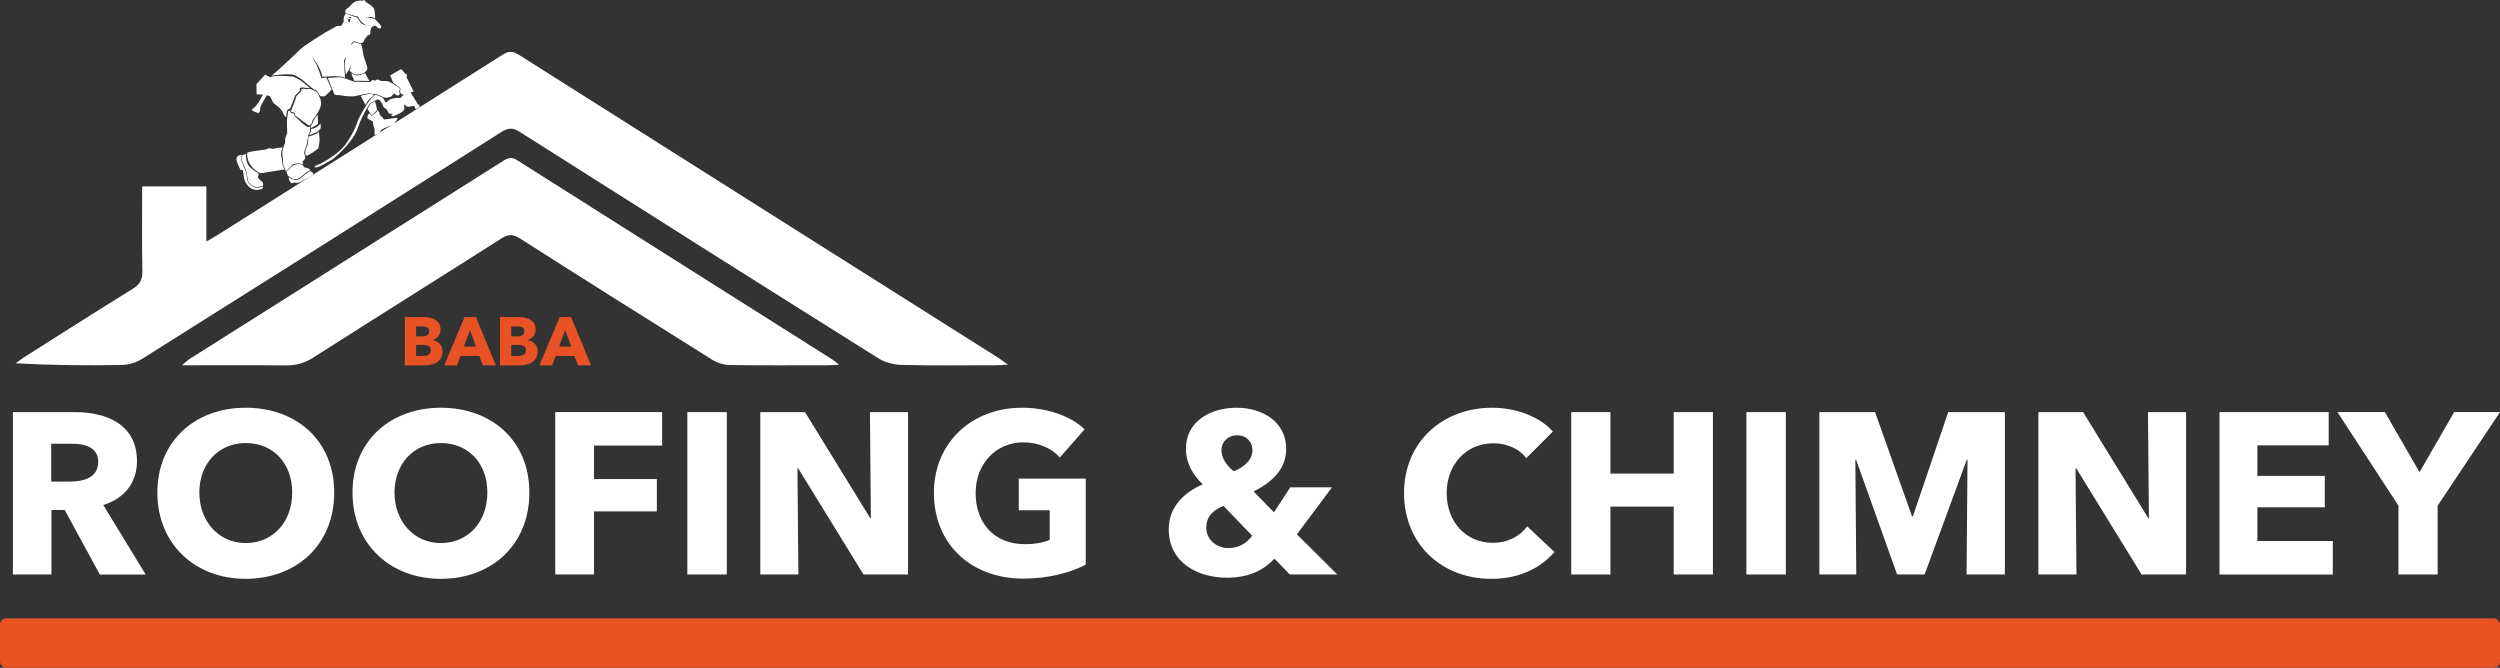 <?xml version="1.0" encoding="UTF-8"?>
<svg id="Layer_2" data-name="Layer 2" xmlns="http://www.w3.org/2000/svg" viewBox="0 0 752.46 200.99">
  <rect x="0" y="0" width="752.46" height="200.99" fill="#333333" stroke="none"/>
  <defs>
    <style>
      .cls-1 {
        fill: #e85225;
      }

      .cls-1, .cls-2, .cls-3 {
        stroke-width: 0px;
      }

      .cls-2 {
        fill: #1e1b1c;
      }

      .cls-3 {
        fill: #fff;
      }
    </style>
  </defs>
  <g id="Layer_1-2" data-name="Layer 1">
    <g>
      <g>
        <path class="cls-3" d="M71.33,47.24s-.33.59-.02,1.48c.31.89,1.07,2.44,1.07,2.44,0,0,.53-.07.59-.04.05.03.2.21.38,1.83.07.7.27,1.38.6,2,.43.81,1.17,1.72,2.4,2.08.77.23,1.6.17,2.34-.14.24-.1.44-.23.47-.37l-.08-.41s-1.57.8-2.77.08c-1.2-.71-1.48-.96-1.78-1.65-.15-.34-.3-2.12-.52-2.89-.22-.77-1.33-2.93-1.38-3.58-.05-.65,0-1.24.3-1.39,0,0-.74-.36-1.59.55Z"/>
        <path class="cls-3" d="M73.02,46.71l.95-.42s-.01,2.8,1.19,3.95c1.21,1.15,2.61,1.9,2.61,1.9,0,0,.16.53-.05.79,0,0-.17.4-.02.58.16.18.28.33.35.51.07.19,1.44.6,1.1,1.86,0,0-1.47.7-2.49.3-1.02-.4-1.93-1.25-2.02-1.77-.09-.52-.41-2.74-.61-3.25-.2-.51-1.15-2.57-1.24-3.01-.1-.44-.04-1.14.23-1.45Z"/>
        <path class="cls-3" d="M77.65,53.39s-1.52.2-2.12.66c0,0,.24-.07.55-.04,0,0-.5.35-.95.43,0,0,.82.04,1.31-.48.49-.52,1.21-.57,1.21-.57Z"/>
        <path class="cls-3" d="M77.73,53.88s-.78,1.03-1.65,1.27c0,0,1.03-.04,1.65-1.27Z"/>
        <path class="cls-3" d="M77.71,54.32s-.04.42-.89.78c0,0,.93-.1.89-.78Z"/>
        <path class="cls-3" d="M86.94,53.41s-.17.4.22,1.04c.4.64.48.7.48.7l.73-.05.05-.26s.42.31,1.21.18c.79-.13,4.54-2.25,4.69-2.55.16-.3-.77-.9-.77-.9,0,0-.44-.16-1.62.82,0,0-1.67,1.65-2.56,1.79s-2.43-.77-2.43-.77Z"/>
        <path class="cls-3" d="M86.27,51.69s.06,1.02.7,1.46c.64.44,1.66.92,2.17.85.52-.08,2.01-1.17,2.37-1.55s1.38-1.16,1.98-1.1c0,0-.51-.93-1.82-.92,0,0-.43-.79-1.3-1.03-.55-.15-1.33.08-1.83.27-.3.11-.58.29-.81.52-.51.51-1.48,1.48-1.51,1.49"/>
        <path class="cls-3" d="M74.39,46s-.55,3.87,3.97,6.16l7.36-1.17s-.66-.78-.73-1.9-.31-1.91-.4-2.35.16-1.91.54-2.37c0,0-2.21.15-2.86.44,0,0-1.16-.28-1.51-.15-.35.14-.81.35-.81.35l-3.3.45s-1.72.2-2.25.53Z"/>
        <path class="cls-3" d="M86.04,51.7s.93-1.06,1.4-1.48c.48-.42.52-.92,1.85-1.01s1.83.17,1.96.56c0,0-.24-1.15-.09-1.28.16-.13.85-.67.73-1.27-.12-.6-.54-.93-.14-2.13.41-1.2.61-1.72.61-1.72l.41-2.68.52-1.08.02-1.57s-.3.48-1.16-.05c-.85-.53-3.06-2.66-3.06-2.66,0,0-.46-.48-.54-.85-.08-.36-.29-.33-.29-.33,0,0-.71-.13-.88-.44-.17-.31,0-.44,0-.44l-.38.03s-.33.2-.36.54c-.02.34-.16,1.68-.24,1.91-.09.23,0,3.75.06,4.39,0,0-.8,1.11-.63,2.82,0,0-.87,1.72-.89,3.48,0,0,.26,1.14.25,1.99-.01.85.1,1.7.42,2.06.32.36.42,1.23.42,1.23Z"/>
        <path class="cls-3" d="M89.06,29.35s-.15.74-.35,1.18-1.02,2.63-1.05,2.68-.31.38.15.49c.46.12.88.25.88.25,0,0-.18.55.51,1.09.69.54,3.67,2.67,3.67,2.67,0,0,.3.23.56-.18l.25-.1s.33-1.32.79-1.81c.46-.49,2.27-3.12,2.17-4.6s-.55-1.9-.55-1.9l-.23-.54s-.13-.58-.59-.91c-.46-.33-1.78-.98-2.24-.95s-1.11.13-1.11.13c0,0-.3-.25-.62-.16s-.62.14-.62.14l-.04.63-1.47,1.53-.12.37Z"/>
        <path class="cls-3" d="M96.1,29.36s-.04-.04-.13-.12c-.08-.07-.21-.18-.37-.31-.16-.13-.37-.27-.61-.42-.25-.14-.54-.29-.87-.37-.04-.01-.08-.02-.13-.03-.04,0-.08-.02-.13-.02-.04,0-.09,0-.13,0h-.07s-.03,0-.03,0h-.04c-.2,0-.38.02-.57.05-.19.04-.37.1-.53.2-.16.1-.31.23-.43.4-.12.16-.22.35-.3.55-.02.05-.04.1-.06.15-.02.05-.04.1-.05.16-.02.05-.04.11-.05.16-.02.06-.03.11-.05.17-.13.44-.26.9-.38,1.36-.13.46-.25.92-.37,1.37-.12.45-.24.9-.34,1.33-.01.05-.02.11-.03.16,0,.03-.01.05-.02.08v.07s-.01,0-.01,0c0,0,0,.02,0-.01h0s0,.03,0,.03c0,0,0,.02,0,.02,0,0,0,0,0,0,0,0,0,0,0,.02v.03s.03.09.05.13c.07.18.17.36.28.53.11.17.22.32.34.46.12.14.24.27.37.39.13.12.26.22.39.31.13.09.26.16.39.22.26.12.5.17.7.19.1.01.19,0,.27,0,.08,0,.15-.01.2-.02.11-.02.17-.03.17-.03,0,0-.06.02-.16.05-.05.01-.12.03-.2.04-.04,0-.08.01-.13.02-.05,0-.1,0-.15,0-.21,0-.47-.02-.76-.12-.14-.05-.29-.12-.43-.19-.15-.08-.29-.18-.44-.29-.29-.23-.57-.51-.82-.86-.12-.17-.24-.36-.34-.57-.02-.05-.05-.11-.07-.17v-.05s-.02-.04-.03-.06v-.03s0-.01,0-.02v-.02s0,0,0,0c0-.03,0-.01,0-.02h0s.01-.1.01-.1c0-.03,0-.06.01-.09,0-.06.02-.11.03-.17.09-.44.19-.89.3-1.35.11-.46.23-.92.36-1.38.13-.46.26-.92.4-1.37.14-.45.31-.91.61-1.3.15-.19.34-.36.55-.47.21-.11.43-.18.65-.21.21-.03.43-.04.62-.03h.04s.03,0,.04,0h.08c.05.02.1.02.15.03.05.01.09.02.14.04.05.01.09.02.14.04.36.12.64.29.88.46.24.17.43.34.58.49.15.15.26.27.33.35.07.09.11.13.11.13Z"/>
        <g>
          <g>
            <path class="cls-3" d="M94.06,29.71s-.15.87-.15,1.3,1.04,1.04,1.08,1.02.33-.16.62-.57c.3-.41.57-.98.57-.98"/>
            <path class="cls-3" d="M94.06,29.71s0,.08,0,.21c0,.13-.01.32-.02.55,0,.11,0,.23,0,.36,0,.03,0,.06,0,.1v.05s0,.02,0,.02h0s0,.01,0,.01c0-.02,0,0,0,0h0s0,0,0,0v.03s0,0,0,.01c0,0,0,.02.01.03,0,.02.02.05.04.07.06.1.17.19.27.29.11.09.22.18.34.26.06.04.12.08.18.12l.09.05.04.02s.02,0-.01,0c-.02,0-.03,0-.05,0,0,0-.03,0-.02,0h0s0,0,0,0h0c.11-.06.22-.14.32-.23.1-.09.19-.18.26-.28.08-.1.15-.19.22-.29.13-.18.24-.34.31-.45.08-.11.12-.17.12-.17,0,0-.02.07-.07.2-.05.12-.12.3-.22.51-.05.1-.11.22-.18.32-.07.12-.16.23-.26.34-.11.11-.22.21-.37.3h-.02s0,.01,0,.01h0s-.02,0-.02,0c-.02,0-.04,0-.06,0-.06-.01-.05-.02-.07-.02-.02-.01-.04-.02-.06-.03-.04-.02-.07-.04-.1-.06-.07-.04-.13-.08-.2-.13-.13-.09-.25-.19-.37-.29-.12-.11-.22-.22-.3-.37-.02-.04-.04-.07-.05-.12-.01-.03-.03-.11-.02-.13v-.02s0-.01,0-.01v-.03s0-.05,0-.05c0-.03,0-.07.01-.1.01-.13.04-.25.06-.37.04-.22.09-.41.13-.54.04-.13.06-.2.06-.2Z"/>
          </g>
          <g>
            <path class="cls-3" d="M93.33,31.57s-.68,1.38-.54,1.86c.09.29.45.49.71.6.17.07.38.03.51-.1.31-.29.85-.81,1.06-1.05"/>
            <path class="cls-3" d="M93.33,31.57s-.02.07-.06.21c-.04.13-.1.32-.17.54-.03.11-.06.23-.1.36-.03.13-.06.26-.08.4,0,.03,0,.07,0,.1,0,.03,0,.07,0,.1,0,.03,0,.06,0,.09,0,.01,0,.03,0,.04,0-.01,0,0,0,0h0s0,0,0,0h0s0,.02,0,.02v.03s.02.02.03.03l.02.04s.04.05.06.07c.04.05.1.09.16.13.11.08.25.15.37.2.1.04.22.03.31-.03.04-.02.09-.08.15-.12.05-.05.11-.09.16-.13.1-.09.2-.17.29-.24.18-.15.33-.27.44-.36.11-.09.17-.14.17-.14,0,0-.04.07-.12.18-.08.11-.21.26-.36.44-.08.09-.16.18-.25.28-.05.05-.09.1-.14.15-.02.03-.05.05-.07.08l-.02.02-.02.02s-.03.03-.05.04c-.15.11-.36.15-.55.08-.16-.06-.3-.13-.44-.23-.07-.05-.14-.11-.2-.17-.03-.03-.06-.07-.08-.11l-.04-.06s-.02-.05-.03-.07l-.02-.06s0-.05-.01-.07c0-.05,0-.09,0-.14,0-.04,0-.08.01-.12,0-.04.01-.08.02-.12.03-.15.08-.29.12-.42.05-.13.1-.25.15-.35.1-.21.2-.38.27-.5.07-.12.12-.18.12-.18Z"/>
          </g>
          <g>
            <path class="cls-3" d="M92.18,33.6s-.71,1.45-.64,1.86c.05.29.63.59.96.73.13.06.29.03.39-.08.32-.35,1.03-1.11,1.16-1.21"/>
            <path class="cls-3" d="M92.18,33.6s-.11.32-.26.79c-.04.12-.08.25-.12.38-.04.13-.08.28-.11.42-.01.07-.02.15-.02.2v.02s0,.01,0,.01h0s0,0,0,0h0s0,0,0-.01c0,.02.01.04.02.05,0,0,0,.01.01.02l.03.04c.08.1.21.19.35.27.13.08.28.16.42.23.03.02.08.04.09.04.02,0,.05,0,.07,0,.05,0,.1-.02.13-.06.11-.11.22-.22.32-.32.1-.1.2-.19.29-.28.18-.17.34-.31.46-.4.11-.09.19-.14.19-.14,0,0-.01.02-.04.05-.02.03-.06.08-.11.13-.09.11-.22.28-.38.47-.08.1-.16.2-.26.31-.09.11-.19.22-.29.34-.07.08-.17.14-.29.15-.06,0-.11,0-.17,0-.07-.02-.1-.04-.14-.05-.15-.07-.31-.14-.46-.23-.15-.09-.29-.2-.42-.35l-.04-.06s-.03-.06-.04-.09c0-.03-.01-.04-.02-.06v-.02s0,0,0,0h0s0-.02,0-.02v-.02s0-.04,0-.04c0-.1.02-.19.04-.27.04-.16.1-.3.15-.44.05-.13.11-.26.17-.37.11-.23.22-.41.29-.53.08-.13.12-.19.12-.19Z"/>
          </g>
        </g>
        <path class="cls-3" d="M91.88,46.56s.04.3.49.25c.45-.05,1.21-.53,1.35-.66s2.07-1.42,2.07-1.42c0,0,.45-2.11.39-2.63-.05-.52-.17-2.59-.17-2.59,0,0-.15.56-.98.89-.84.32-2.22.7-2.22.7,0,0,.01,1.97-.34,2.76-.35.8-.69,1.49-.59,2.69Z"/>
        <path class="cls-3" d="M93.5,37.93l.04.61s2.17-.96,2.2-1.37c.03-.41-.18-2.69-.18-2.69,0,0-.88,1.32-1.1,1.7-.23.38-.54,1.23-.63,1.41-.09.18-.33.34-.33.34Z"/>
        <path class="cls-3" d="M93.56,38.83v.76s-.53,1.08-.53,1.08c0,0,2.32-.78,2.42-.93.11-.15,1.11-1.17,1.11-1.17l-.09-1.41s-.82,1.42-2.92,1.67Z"/>
        <path class="cls-3" d="M86.14,35.33s-.71-.57-.91-1.26c-.2-.7-1.37-1.86-1.37-1.86,0,0-1.62-1.16-1.64-1.34s-.85-1.67-.85-1.67l-.62-1.74.24-1.95.23-2.13s.22-.42,1.86-.53,5.19.19,5.19.19l2.33,1.24,2.67,2.17h-1.33s-.62-.27-1.35-.09l-.34.22-.06.81-1.34,1.32-.52,1.46-1.05,2.59s-.38-.09-.75.34c-.37.43-.39,2.23-.39,2.23Z"/>
        <path class="cls-3" d="M81.75,22.75s5.19-.75,6.89-.17l2.22,1.33,2.19,1.87s1.19,1.08,1.9,1.35c.71.27,1.1,1.34,1.1,1.34l.34.45s1,.2,1.37.02c.37-.18,2.08-2.04,2.08-2.04l-1.63-3.63-1.44.3s-1.01-3.31-1.76-4.59-1.12-1.99-1.12-1.99c0,0,2.56,3.03,3.17,6.15,0,0,4.91-.58,6.55.21l.23.03s-.16-3.1-.29-4.39c-.13-1.29.7-1.82.7-1.82,0,0-.54,1.22-.48,2.16s.3,3.11.3,3.11c0,0,1.46-1.93,1.55-3.01,0,0,0,1.25-.44,1.84,0,0,1,.87,1.42,1.07.42.2,1.82.13,2.65-.25.83-.38,1.34-1.13,1.33-1.54,0-.4-.51-1.87-.89-2.9-.38-1.03-.71-3.51-.71-3.51,0,0-.27-.84-.37-.91-.11-.07-1.79-.32-1.91-.61,0,0-1.13.58-1.06,1.26,0,0-.14-1.07,1-1.47,0,0,1.25.57,1.88.58.63,0,1.03-.44,1.07-.78.04-.34.83-1.29,1-1.44.17-.15.23-.2.23-.2,0,0,.65-.03.63-.52-.02-.49.08-1.51.55-1.99,0,0,.69-.39,1.16-.31,0,0,.24.6.89.77.65.17.86-.36.57-.83-.29-.47-1.64-1.77-1.64-1.77,0,0-1.03-.8-2.92-.57,0,0,1.95-.8,2.83.35,0,0,.09-2.45-.4-3.23-.49-.78-2.43-1.93-2.6-2.03,0,0,.19-.36-.34-.4,0,0-.36-.12-.37.2,0,0-1-.21-1.95.12-.95.33-1.61,1.16-1.95,1.53s-.74.67-.84.67-.88.79-.33,1.56c0,0-.94.84-.63,2.35.31,1.51-.07-.08-.07-.08,0,0-.38,1.22-.77,1.37-.39.15-1.09,0-1.41.16-.32.17-3.31,1.85-3.31,1.85,0,0-6.61,4.03-7.74,5.24-1.13,1.22-6.13,5.79-6.13,5.79l-2.29,1.97Z"/>
        <path class="cls-3" d="M98.67,23.47s1.51,3.76,1.83,4.55c0,0-.05.58.93.58.99,0,1.7.24,2.73.33s2.36.16,3.2-.11c.83-.27,3.94-.74,3.94-.74,0,0,1.07.33,1.45.21.37-.11,1.78.55,2.32.81s1.21.4,1.59.29c.37-.11,1.1-.31,1.1-.31l.85-1.01s.75.86,1.34.64c.59-.22.38-1.02.05-1.21,0,0,.66-.5.21-1-.45-.51-3.23-2-3.23-2,0,0-1.54-.21-2.07-.13-.53.08-.9-.43-1.22-.46-.32-.02-.69.38-.69.38,0,0-.58-.23-.89-.19-.31.04-.57.58-.57.58l-4.95-.07-2.69-1.01s-1.25-.34-1.68-.36c-.43-.02-3.55.24-3.55.24Z"/>
        <path class="cls-3" d="M112.97,28.46s2.39.85,2.44,1.18c.06.33,0,.09,0,.09,0,0,.19.13.31.45s.18.51.23.56.19.13.24.11c.05-.03.25-.26.37-.32.12-.05.46-.34.49-.37.03-.02.12-.06.25-.16.13-.1.13-.11.53-.24.41-.13.95-.22,1.1-.23s-.08-.06.34-.06c.43,0,.89,0,.95,0s.3,0,.3,0c0,0,.45-.43.48-.46.03-.02.37-.38.37-.38l.07-.19-.66-.09-.51-.88s.42-.51.2-.9c-.23-.39-2.12-1.65-2.12-1.65l-.84-2.06.02-.23,3.03-1.75.28-.02s.9,1.1,1.01,1.2.46.22.48.33c.02.11.22.41.22.44s-.21.38-.21.38l1.99,3.98s.27.54-.04.48c-.31-.06-.67.2-.67.2l2.02,3.29s.68.63.7.82c.02.19-.94.86-1.19.81-.25-.05-.34-.59-.34-.59l-.2-.34s-1.13.22-1.56.26c-.43.04-.6-.03-.6-.03l-.62-.69s-.29.4-.14.94c.15.54-.18.65-.18.65l-.04.35-1.05.72s-2.14,1.18-2.5.87c-.36-.31.14-.43.14-.43l.19-.23s-.91,0-1.12-.09c-.21-.09-.26-.39-.37-.58s-.3-.58-.39-.68c-.1-.09-1.01-.66-1.02-.88s-.59-1.24-.59-1.24l-.45-.64-.66-.28-1.2.65-1.01.49s-2.34,3.23-3.79,7.6c-1.45,4.36-7.38,9.2-7.38,9.2,0,0-5.42,3.39-5.43,2.45,0,0-.7-.15.78-.66,1.48-.5,6.35-3.45,8.14-5.82,1.79-2.37,3.33-5.42,3.77-6.99.43-1.56,3.29-6.09,3.69-6.58.4-.5,1.72-1.75,1.72-1.75Z"/>
        <path class="cls-3" d="M105.68,22l.96,2.33s4.17-.06,4.55.1l-1.33-2.5s-.96.65-2.02.75c-1.06.1-2.17-.68-2.17-.68Z"/>
        <path class="cls-3" d="M108.53,28.82l1.5,2.78s.73-1.44,1.17-1.78,1.24-1.01,1.24-1.01l-.11-.41-1.14-.15-2.66.57Z"/>
        <path class="cls-3" d="M110.6,32.78l1.25,1.94s1.47-1.1,1.57-1.68-.56-2.54-.56-2.54l-1.33.69-.93,1.58Z"/>
        <path class="cls-3" d="M111.23,34.1l.53.8s1.45-.83,1.7-1.47c.25-.64.22-.36.22-.33s.61.94.61,1.26c0,.32.04.17.37.54.34.36.51.53.61.64s.24.4.38.42c.14.02,2.32-.3,2.75-.38.42-.08,1.37-.31,1.23.12-.14.43-1.02,1.66-1.46,1.84s-1.73.7-1.88.76c-.15.06-1.25.6-1.3.62-.06.02-.6.61-.67.97-.08.36-1.57.84-1.59.66s.06-1.31-.05-1.81c-.12-.5-.29-.81-.34-.99-.04-.18-.07-1.11-.07-1.11l-1.68-1.04s-.04-1.26.64-1.49Z"/>
        <path class="cls-2" d="M105.59,5.83s-1.07-.31-.84.34.46.58.46.58c0,0-.07-.84.38-.92Z"/>
        <path class="cls-2" d="M104.45,5.89s.81-1.25,1.21-.61-.28.07-.39.06-.32-.05-.83.55Z"/>
        <path class="cls-2" d="M104.2,3.95s2.7,1,3.53,1.05c0,0,1.36,3.34,4.51,2.78,0,0-2.81.26-3.8-1.14-.99-1.4-.91-1.39-.91-1.39,0,0-2.63-.7-3.34-1.3Z"/>
      </g>
      <path class="cls-3" d="M81.85,23.47l-2.07-.99-2.59,2.86.06,3.06,1.86.07s-1.64,3.62-3.02,4.18c0,0-.32.05-.2.42.11.37,1.09.71,1.09.71l.86.27s.69-.89.46-1.34c-.23-.45,2.02-4.05,2.02-4.05l1.93.54-.38-5.74Z"/>
    </g>
    <line class="cls-3" x1="91.53" y1="34.09" x2="91.42" y2="33.1"/>
    <path class="cls-3" d="M7.17,107.58c10.88-6.89,21.74-13.83,32.7-20.6,2.13-1.32,3.04-2.69,2.99-5.28-.19-8.43-.07-16.87-.07-25.6h19.32v16.61c1.64-.97,2.73-1.57,3.77-2.23,28.45-17.97,56.91-35.92,85.31-53.96,1.89-1.2,3.14-1.19,5.02,0,48.04,30.42,96.13,60.76,144.2,91.13.8.51,1.55,1.1,2.95,2.1-1.82.09-2.87.18-3.92.18-9.33.01-18.67.14-28-.09-2.39-.06-5.08-.75-7.09-2.01-36.03-22.61-71.99-45.33-107.9-68.12-2.12-1.34-3.49-1.27-5.56.04-36.01,22.84-72.07,45.61-108.18,68.3-1.75,1.1-4.08,1.77-6.15,1.81-10.52.18-21.05.08-31.86-.51"/>
    <path class="cls-3" d="M252.56,109.78c-1.61.07-2.55.15-3.49.15-9.78,0-19.55.08-29.33-.06-1.77-.03-3.75-.58-5.24-1.52-19.4-12.12-38.76-24.31-58.05-36.61-2.12-1.35-3.5-1.26-5.57.05-18.83,11.99-37.76,23.82-56.58,35.82-2.66,1.7-5.27,2.42-8.4,2.38-10.09-.14-20.18-.05-31.15-.05,1.2-.98,1.74-1.54,2.38-1.94,31.45-19.87,62.92-39.71,94.36-59.6,1.47-.93,2.55-1.21,4.17-.18,31.7,20.09,63.45,40.12,95.18,60.18.42.27.78.63,1.72,1.39Z"/>
    <rect class="cls-1" y="186.11" width="752.46" height="14.88" rx="1.8" ry="1.8"/>
    <g>
      <path class="cls-3" d="M30.04,172.91l-10.56-19.4h-4v19.4H3.88v-48.87h18.64c9.39,0,18.71,3.59,18.71,14.77,0,6.56-3.87,11.25-10.15,13.19l12.77,20.92h-13.81ZM21.69,133.56h-6.28v11.39h5.59c3.8,0,8.56-.97,8.56-5.94,0-4.56-4.35-5.45-7.87-5.45Z"/>
      <path class="cls-3" d="M73.94,174.22c-15.26,0-26.58-10.49-26.58-25.96s11.32-25.54,26.58-25.54,26.65,9.87,26.65,25.54-11.32,25.96-26.65,25.96ZM73.94,133.35c-8.28,0-13.94,6.35-13.94,14.91s5.73,15.19,13.94,15.19,14.01-6.35,14.01-15.19-5.73-14.91-14.01-14.91Z"/>
      <path class="cls-3" d="M132.68,174.22c-15.26,0-26.58-10.49-26.58-25.96s11.32-25.54,26.58-25.54,26.65,9.87,26.65,25.54-11.32,25.96-26.65,25.96ZM132.68,133.35c-8.28,0-13.94,6.35-13.94,14.91s5.73,15.19,13.94,15.19,14.01-6.35,14.01-15.19-5.73-14.91-14.01-14.91Z"/>
      <path class="cls-3" d="M178.79,134.11v10.08h18.91v9.73h-18.91v18.98h-11.67v-48.87h32.17v10.08h-20.5Z"/>
      <path class="cls-3" d="M206.88,172.91v-48.87h11.87v48.87h-11.87Z"/>
      <path class="cls-3" d="M259.9,172.91l-19.67-31.96h-.21l.28,31.96h-11.46v-48.87h13.46l19.61,31.89h.21l-.28-31.89h11.46v48.87h-13.39Z"/>
      <path class="cls-3" d="M307.94,174.15c-15.6,0-26.85-10.35-26.85-25.75s11.6-25.68,26.51-25.68c7.66,0,14.77,2.55,18.85,6.49l-7.46,8.49c-2.28-2.62-6.21-4.56-10.98-4.56-8.28,0-14.36,6.49-14.36,15.26s5.32,15.39,14.91,15.39c2.76,0,5.32-.41,7.39-1.31v-8.9h-9.32v-9.53h20.16v25.89c-4.76,2.49-11.32,4.21-18.85,4.21Z"/>
      <path class="cls-3" d="M388.21,172.91l-4.62-4.76c-3.11,3.31-7.52,5.73-14.29,5.73-8.91,0-17.53-4.62-17.53-14.57,0-6.9,4.83-11.18,10.22-13.53-3.04-2.97-5.04-6.42-5.04-10.63,0-8.84,8.01-12.43,15.25-12.43s14.91,3.8,14.91,12.43c0,6.21-4.42,10.08-9.8,12.77l6.14,6.28,4.9-7.52h12.56l-10.56,14.15,12.15,12.08h-14.29ZM368.26,152.27c-2.76,1.1-5.18,2.9-5.18,6.56,0,3.87,3.38,6.14,6.63,6.14,3.04,0,5.45-1.38,7.18-3.73l-8.63-8.97ZM372.34,131.01c-2.69,0-4.69,1.93-4.69,4.49,0,2.28,1.31,4.42,3.66,6.35,3.11-1.24,5.66-3.38,5.66-6.35,0-2.48-1.79-4.49-4.62-4.49Z"/>
      <path class="cls-3" d="M448.89,174.22c-15.05,0-26.3-10.49-26.3-25.82s11.6-25.68,26.51-25.68c6.83,0,14.22,2.49,18.29,7.18l-8.01,8.01c-2.21-3.04-6.14-4.49-9.87-4.49-8.21,0-14.08,6.35-14.08,14.98s5.73,14.98,13.88,14.98c4.62,0,8.28-2.07,10.35-4.97l8.21,7.73c-4.28,4.97-10.77,8.08-18.98,8.08Z"/>
      <path class="cls-3" d="M503.76,172.91v-20.43h-19.05v20.43h-11.8v-48.87h11.8v18.5h19.05v-18.5h11.8v48.87h-11.8Z"/>
      <path class="cls-3" d="M525.64,172.91v-48.87h11.87v48.87h-11.87Z"/>
      <path class="cls-3" d="M591.91,172.91l.28-34.58h-.21l-12.7,34.58h-8.28l-12.36-34.58h-.21l.28,34.58h-11.11v-48.87h16.77l11.11,31.34h.28l10.63-31.34h17.05v48.87h-11.53Z"/>
      <path class="cls-3" d="M644.58,172.91l-19.67-31.96h-.21l.28,31.96h-11.46v-48.87h13.46l19.6,31.89h.21l-.28-31.89h11.46v48.87h-13.39Z"/>
      <path class="cls-3" d="M668.04,172.91v-48.87h32.86v10.01h-21.47v9.18h20.29v9.46h-20.29v10.15h22.71v10.08h-34.1Z"/>
      <path class="cls-3" d="M733.69,152.2v20.71h-11.8v-20.71l-18.36-28.17h14.29l10.42,18.09,10.42-18.09h13.81l-18.78,28.17Z"/>
    </g>
    <g>
      <path class="cls-1" d="M127.65,109.98h-5.79v-14.54h5.79c2.26,0,4.95.8,4.95,3.74,0,1.6-.97,2.67-2.38,3.14v.04c1.66.29,2.98,1.48,2.98,3.39,0,3.16-2.77,4.23-5.55,4.23ZM126.97,98.24h-1.73v3h1.89c1.31,0,2.07-.55,2.07-1.58s-.76-1.42-2.24-1.42ZM127.2,103.82h-1.95v3.33h1.97c1.11,0,2.46-.31,2.46-1.73,0-1.21-.99-1.6-2.48-1.6Z"/>
      <path class="cls-1" d="M145.37,109.98l-1.13-2.85h-5.63l-1.07,2.85h-3.82l6.1-14.54h3.41l6.04,14.54h-3.9ZM141.47,99.33l-1.85,4.99h3.66l-1.81-4.99Z"/>
      <path class="cls-1" d="M156.28,109.98h-5.79v-14.54h5.79c2.26,0,4.95.8,4.95,3.74,0,1.6-.97,2.67-2.38,3.14v.04c1.66.29,2.98,1.48,2.98,3.39,0,3.16-2.77,4.23-5.55,4.23ZM155.6,98.24h-1.73v3h1.89c1.31,0,2.07-.55,2.07-1.58s-.76-1.42-2.24-1.42ZM155.83,103.82h-1.95v3.33h1.97c1.11,0,2.46-.31,2.46-1.73,0-1.21-.99-1.6-2.48-1.6Z"/>
      <path class="cls-1" d="M174.01,109.98l-1.13-2.85h-5.63l-1.07,2.85h-3.82l6.1-14.54h3.41l6.04,14.54h-3.9ZM170.11,99.33l-1.85,4.99h3.66l-1.81-4.99Z"/>
    </g>
  </g>
</svg>